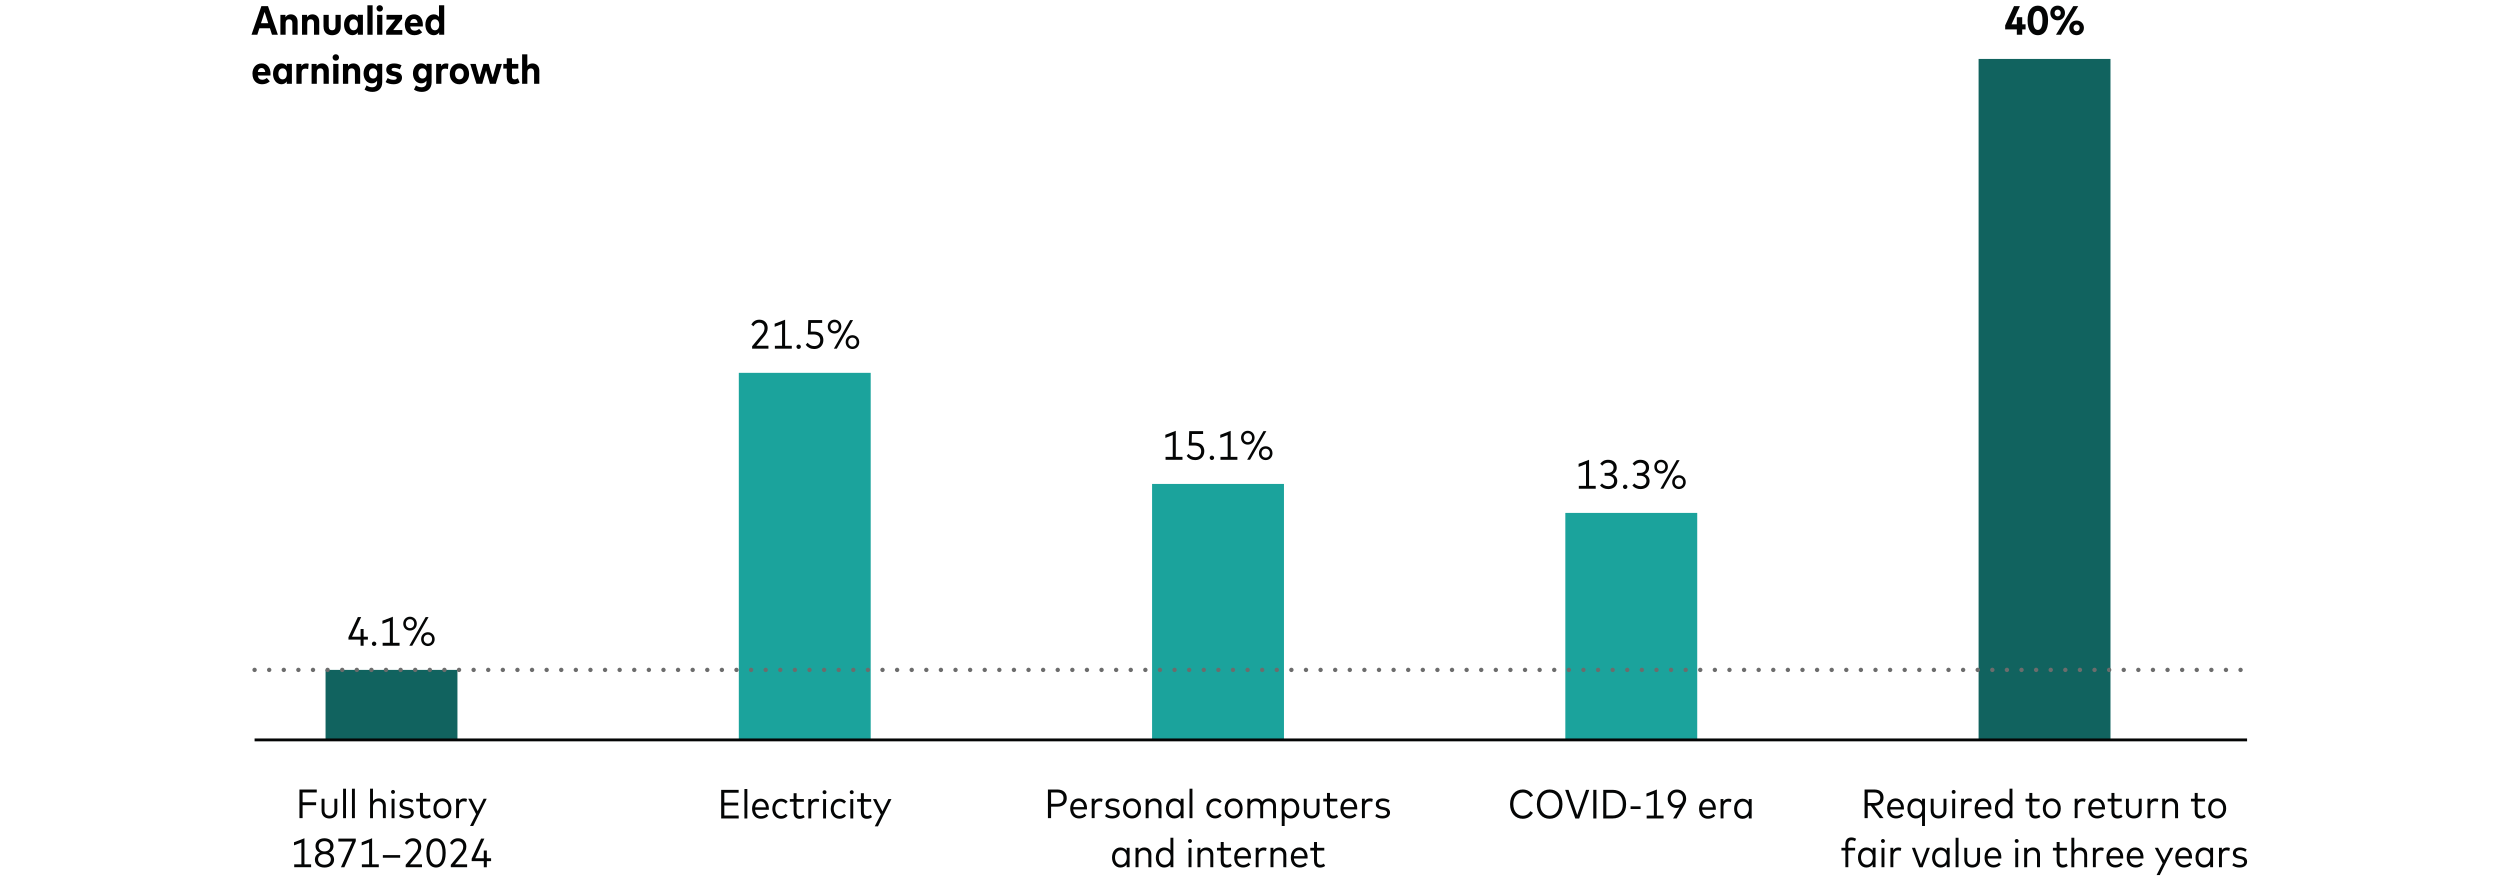 <?xml version="1.0" encoding="UTF-8"?>
<svg id="Freshness_Article_Charts" data-name="Freshness Article Charts" xmlns="http://www.w3.org/2000/svg" viewBox="0 0 856 300.21">
  <defs>
    <style>
      .cls-1 {
        stroke: #040505;
      }

      .cls-1, .cls-2 {
        fill: none;
        stroke-linejoin: round;
      }

      .cls-3 {
        fill: #11635f;
      }

      .cls-3, .cls-4, .cls-5, .cls-6 {
        stroke-width: 0px;
      }

      .cls-4 {
        fill: #000;
      }

      .cls-5 {
        fill: #040505;
      }

      .cls-2 {
        stroke: #6c6c6c;
        stroke-dasharray: 0 0 0 5;
        stroke-linecap: round;
        stroke-width: 1.5px;
      }

      .cls-6 {
        fill: #1ba39c;
      }
    </style>
  </defs>
  <g>
    <path class="cls-4" d="M89.49,2.09h2.27l3.39,9.81h-2.02l-.71-2.22h-3.61l-.71,2.22h-1.99l3.39-9.81ZM91.84,7.94l-1.24-3.84-1.23,3.84h2.47Z"/>
    <path class="cls-4" d="M96.02,5.08h1.72v.83c.41-.7,1.07-1,1.83-1,1.38,0,2.33.97,2.33,2.45v4.53h-1.79v-4c0-.84-.43-1.29-1.13-1.29s-1.18.45-1.18,1.3v3.99h-1.79v-6.82Z"/>
    <path class="cls-4" d="M103.42,5.08h1.72v.83c.41-.7,1.07-1,1.83-1,1.38,0,2.33.97,2.33,2.45v4.53h-1.79v-4c0-.84-.43-1.29-1.13-1.29s-1.18.45-1.18,1.3v3.99h-1.79v-6.82Z"/>
    <path class="cls-4" d="M110.77,9.16v-4.08h1.79v3.94c0,.95.48,1.34,1.16,1.34s1.16-.4,1.16-1.34v-3.94h1.79v4.09c0,2-1.31,2.89-2.94,2.89s-2.94-.89-2.94-2.89Z"/>
    <path class="cls-4" d="M117.8,8.48c0-2.07,1.21-3.57,2.89-3.57.85,0,1.44.4,1.83.97v-.81h1.74v6.82h-1.74v-.81c-.38.57-.97.97-1.83.97-1.68,0-2.89-1.49-2.89-3.57ZM121.09,10.37c.87,0,1.45-.71,1.45-1.88s-.58-1.88-1.45-1.88-1.46.74-1.46,1.88.57,1.88,1.46,1.88Z"/>
    <path class="cls-4" d="M125.8,1.81h1.78v10.09h-1.78V1.81Z"/>
    <path class="cls-4" d="M128.92,2.87c0-.62.48-1.1,1.1-1.1s1.1.48,1.1,1.11-.48,1.09-1.1,1.09-1.1-.48-1.1-1.1ZM129.13,5.08h1.79v6.82h-1.79v-6.82Z"/>
    <path class="cls-4" d="M132.24,10.57l3.1-3.87h-2.99v-1.62h5.33v1.37l-3.04,3.84h3.1v1.61h-5.51v-1.33Z"/>
    <path class="cls-4" d="M138.6,8.51c0-2.18,1.28-3.59,3.16-3.59s3.03,1.39,3.03,3.56c0,.2-.01.43-.03.59h-4.32c.15.99.73,1.44,1.55,1.44.55,0,1.1-.23,1.52-.62l1.04,1.16c-.7.68-1.62,1-2.67,1-1.96,0-3.26-1.37-3.26-3.54ZM143,7.85c-.13-.89-.57-1.36-1.26-1.36-.73,0-1.17.48-1.3,1.36h2.56Z"/>
    <path class="cls-4" d="M145.65,8.48c0-2.08,1.21-3.57,2.89-3.57.81,0,1.39.36,1.77.89V1.81h1.79v10.09h-1.73v-.81c-.38.57-.97.97-1.83.97-1.68,0-2.89-1.49-2.89-3.57ZM148.94,10.37c.87,0,1.45-.71,1.45-1.88s-.58-1.88-1.45-1.88-1.46.74-1.46,1.88.57,1.88,1.46,1.88Z"/>
    <path class="cls-4" d="M86.43,25.31c0-2.18,1.28-3.59,3.16-3.59s3.03,1.39,3.03,3.56c0,.2-.01.43-.03.59h-4.32c.15.99.73,1.44,1.55,1.44.55,0,1.1-.23,1.52-.62l1.04,1.16c-.7.68-1.62,1-2.67,1-1.96,0-3.26-1.37-3.26-3.54ZM90.83,24.65c-.13-.89-.57-1.36-1.26-1.36-.73,0-1.17.48-1.3,1.36h2.56Z"/>
    <path class="cls-4" d="M93.48,25.28c0-2.07,1.21-3.57,2.89-3.57.85,0,1.44.4,1.83.97v-.81h1.74v6.82h-1.74v-.81c-.38.57-.97.97-1.83.97-1.68,0-2.89-1.49-2.89-3.57ZM96.77,27.17c.87,0,1.45-.71,1.45-1.88s-.58-1.88-1.45-1.88-1.46.74-1.46,1.88.57,1.88,1.46,1.88Z"/>
    <path class="cls-4" d="M101.48,21.88h1.72v.8c.36-.66.95-.96,1.72-.96.31,0,.58.05.78.13l-.2,1.83c-.27-.11-.63-.18-.97-.18-.76,0-1.25.48-1.25,1.39v3.81h-1.79v-6.82Z"/>
    <path class="cls-4" d="M106.7,21.88h1.72v.83c.41-.7,1.07-1,1.83-1,1.38,0,2.33.97,2.33,2.45v4.53h-1.79v-4c0-.84-.43-1.29-1.13-1.29s-1.18.45-1.18,1.3v3.99h-1.79v-6.82Z"/>
    <path class="cls-4" d="M113.88,19.67c0-.62.48-1.1,1.1-1.1s1.1.48,1.1,1.11-.48,1.09-1.1,1.09-1.1-.48-1.1-1.1ZM114.1,21.88h1.79v6.82h-1.79v-6.82Z"/>
    <path class="cls-4" d="M117.44,21.88h1.72v.83c.41-.7,1.07-1,1.83-1,1.38,0,2.33.97,2.33,2.45v4.53h-1.79v-4c0-.84-.43-1.29-1.13-1.29s-1.18.45-1.18,1.3v3.99h-1.79v-6.82Z"/>
    <path class="cls-4" d="M124.83,30.67l.69-1.43c.55.41,1.18.64,1.92.64.94,0,1.67-.53,1.67-1.62v-.64c-.4.56-.99.92-1.83.92-1.58,0-2.8-1.37-2.8-3.42s1.23-3.42,2.8-3.42c.85,0,1.46.39,1.86.97v-.81h1.73v6.3c0,2.11-1.32,3.31-3.32,3.31-1.04,0-2.04-.28-2.72-.81ZM127.75,26.89c.85,0,1.42-.68,1.42-1.75s-.57-1.74-1.42-1.74-1.42.69-1.42,1.74.56,1.75,1.42,1.75Z"/>
    <path class="cls-4" d="M132.03,28.1l.71-1.38c.53.36,1.18.61,2.02.61.71,0,1.09-.22,1.09-.62,0-.32-.29-.53-1.06-.67l-.47-.08c-1.44-.27-2.07-1-2.07-2.07,0-1.35,1.03-2.16,2.67-2.16.99,0,1.72.2,2.56.62l-.6,1.39c-.51-.27-1.25-.5-1.88-.5s-.92.24-.92.59c0,.39.39.54,1.07.66l.5.09c1.32.25,2,.93,2,2.01,0,1.39-1.09,2.26-2.86,2.26-1.02,0-2.04-.22-2.75-.75Z"/>
    <path class="cls-4" d="M141.74,30.67l.69-1.43c.55.41,1.18.64,1.92.64.94,0,1.67-.53,1.67-1.62v-.64c-.4.56-.99.92-1.83.92-1.58,0-2.8-1.37-2.8-3.42s1.23-3.42,2.8-3.42c.85,0,1.46.39,1.86.97v-.81h1.73v6.3c0,2.11-1.32,3.31-3.32,3.31-1.04,0-2.04-.28-2.72-.81ZM144.66,26.89c.85,0,1.42-.68,1.42-1.75s-.57-1.74-1.42-1.74-1.42.69-1.42,1.74.56,1.75,1.42,1.75Z"/>
    <path class="cls-4" d="M149.33,21.88h1.72v.8c.36-.66.95-.96,1.72-.96.31,0,.58.05.78.13l-.2,1.83c-.27-.11-.63-.18-.97-.18-.76,0-1.25.48-1.25,1.39v3.81h-1.79v-6.82Z"/>
    <path class="cls-4" d="M154,25.29c0-2.12,1.37-3.56,3.31-3.56s3.31,1.44,3.31,3.56-1.37,3.57-3.31,3.57-3.31-1.44-3.31-3.57ZM157.3,27.17c.87,0,1.49-.7,1.49-1.88s-.62-1.88-1.49-1.88-1.49.71-1.49,1.88.62,1.88,1.49,1.88Z"/>
    <path class="cls-4" d="M161,21.88h1.88l1.3,4.69,1.37-4.69h1.76l1.39,4.69,1.3-4.69h1.86l-2.12,6.82h-1.98l-1.33-4.5-1.32,4.5h-1.97l-2.13-6.82Z"/>
    <path class="cls-4" d="M173.51,26.33v-2.83h-1.18v-1.62h1.18v-1.93h1.79v1.93h2.16v1.62h-2.16v2.65c0,.75.39,1.02.92,1.02.38,0,.78-.17,1.09-.37l.6,1.44c-.53.36-1.15.62-2.04.62-1.53,0-2.35-.88-2.35-2.53Z"/>
    <path class="cls-4" d="M178.77,18.61h1.79v3.99c.41-.62,1.04-.88,1.76-.88,1.38,0,2.34.97,2.34,2.45v4.53h-1.79v-4c0-.84-.43-1.29-1.13-1.29-.66,0-1.18.45-1.18,1.3v3.99h-1.79v-10.09Z"/>
  </g>
  <rect class="cls-3" x="111.47" y="229.37" width="45.16" height="23.98"/>
  <rect class="cls-6" x="252.97" y="127.66" width="45.16" height="125.68"/>
  <rect class="cls-6" x="394.47" y="165.7" width="45.16" height="87.64"/>
  <rect class="cls-6" x="535.97" y="175.62" width="45.16" height="77.72"/>
  <rect class="cls-3" x="677.47" y="20.18" width="45.16" height="233.17"/>
  <g>
    <path class="cls-5" d="M123.46,219h-4.15v-.82l3.22-6.9h1.14l-3.14,6.74h2.93v-2.64h1.04v2.64h1.46v.98h-1.46v2.09h-1.04v-2.09Z"/>
    <path class="cls-5" d="M127.33,220.43c0-.41.35-.76.76-.76s.76.35.76.76-.35.76-.76.76-.76-.35-.76-.77Z"/>
    <path class="cls-5" d="M131.02,220.1h2.46v-7.46l-2.53.97v-1.07l3.57-1.37v8.93h2.29v.99h-5.79v-.99Z"/>
    <path class="cls-5" d="M138.07,213.53c0-1.37,1-2.37,2.3-2.37s2.34.99,2.34,2.37-1,2.37-2.34,2.37-2.3-.99-2.3-2.37ZM140.37,215.07c.83,0,1.45-.63,1.45-1.53s-.62-1.53-1.45-1.53-1.42.63-1.42,1.53.61,1.53,1.42,1.53ZM145.74,211.29h1l-5.58,9.8h-1l5.58-9.8ZM146.5,216.47c1.33,0,2.33.99,2.33,2.37s-1,2.37-2.33,2.37-2.31-.99-2.31-2.37,1-2.37,2.31-2.37ZM146.5,220.37c.83,0,1.44-.63,1.44-1.54s-.61-1.53-1.44-1.53-1.42.63-1.42,1.53.61,1.54,1.42,1.54Z"/>
  </g>
  <g>
    <path class="cls-5" d="M257.53,118.55l3.34-4.01c.53-.63.9-1.32.9-2.16,0-1.07-.64-1.9-1.82-1.9-1,0-1.56.57-1.98,1.25l-.71-.62c.46-.81,1.27-1.65,2.75-1.65,1.81,0,2.84,1.23,2.84,2.88,0,1.16-.55,2.04-1.18,2.8l-2.7,3.25h4.14v.99h-5.58v-.83Z"/>
    <path class="cls-5" d="M265.32,118.4h2.46v-7.46l-2.53.97v-1.07l3.57-1.37v8.93h2.29v.99h-5.79v-.99Z"/>
    <path class="cls-5" d="M272.7,118.73c0-.41.35-.76.76-.76s.76.35.76.76-.35.76-.76.76-.76-.35-.76-.77Z"/>
    <path class="cls-5" d="M275.89,118.06l.63-.71c.53.71,1.36,1.15,2.28,1.15,1.29,0,2.04-.84,2.04-2.02s-.7-1.97-2.38-1.97h-1.84l.13-4.92h4.76v.98h-3.82l-.1,2.96h1.15c2.07,0,3.18,1.24,3.18,2.89,0,1.93-1.32,3.09-3.1,3.09-1.25,0-2.24-.5-2.93-1.44Z"/>
    <path class="cls-5" d="M283.43,111.83c0-1.37,1-2.37,2.3-2.37s2.34,1,2.34,2.37-1,2.37-2.34,2.37-2.3-.99-2.3-2.37ZM285.74,113.37c.83,0,1.45-.63,1.45-1.53s-.62-1.53-1.45-1.53-1.42.63-1.42,1.53.61,1.53,1.42,1.53ZM291.1,109.58h1l-5.58,9.81h-1l5.58-9.81ZM291.87,114.77c1.33,0,2.33.99,2.33,2.37s-1,2.37-2.33,2.37-2.31-.99-2.31-2.37,1-2.37,2.31-2.37ZM291.87,118.67c.83,0,1.44-.63,1.44-1.53s-.61-1.53-1.44-1.53-1.42.63-1.42,1.53.61,1.53,1.42,1.53Z"/>
  </g>
  <g>
    <path class="cls-5" d="M399.09,156.44h2.46v-7.46l-2.53.97v-1.07l3.57-1.37v8.93h2.29v.99h-5.79v-.99Z"/>
    <path class="cls-5" d="M406.32,156.1l.63-.71c.53.71,1.36,1.15,2.28,1.15,1.29,0,2.04-.84,2.04-2.02s-.7-1.98-2.38-1.98h-1.84l.13-4.92h4.76v.98h-3.82l-.1,2.96h1.15c2.07,0,3.18,1.24,3.18,2.89,0,1.93-1.32,3.09-3.1,3.09-1.25,0-2.24-.5-2.93-1.44Z"/>
    <path class="cls-5" d="M414.2,156.76c0-.41.35-.76.76-.76s.76.35.76.76-.35.76-.76.76-.76-.35-.76-.77Z"/>
    <path class="cls-5" d="M417.89,156.44h2.46v-7.46l-2.53.97v-1.07l3.57-1.37v8.93h2.29v.99h-5.79v-.99Z"/>
    <path class="cls-5" d="M424.93,149.87c0-1.37,1-2.37,2.3-2.37s2.34.99,2.34,2.37-1,2.37-2.34,2.37-2.3-.99-2.3-2.37ZM427.24,151.4c.83,0,1.45-.63,1.45-1.53s-.62-1.53-1.45-1.53-1.42.63-1.42,1.53.61,1.53,1.42,1.53ZM432.6,147.62h1l-5.58,9.8h-1l5.58-9.8ZM433.37,152.8c1.33,0,2.33.99,2.33,2.37s-1,2.37-2.33,2.37-2.31-.99-2.31-2.37,1-2.37,2.31-2.37ZM433.37,156.7c.83,0,1.44-.63,1.44-1.53s-.61-1.53-1.44-1.53-1.42.63-1.42,1.53.61,1.53,1.42,1.53Z"/>
  </g>
  <g>
    <path class="cls-5" d="M540.59,166.36h2.46v-7.46l-2.53.97v-1.07l3.57-1.37v8.93h2.29v.99h-5.79v-.99Z"/>
    <path class="cls-5" d="M547.86,166.23l.66-.7c.53.59,1.27.94,2.13.94,1.11,0,2.02-.61,2.02-1.82,0-1.11-.94-1.76-2.09-1.76h-1.15v-.98h1.15c1.08,0,1.91-.62,1.91-1.75,0-1.05-.8-1.73-1.93-1.73-.88,0-1.53.46-1.94,1.03l-.69-.67c.55-.79,1.42-1.36,2.7-1.36,1.76,0,2.94,1.08,2.94,2.65,0,1.16-.61,1.95-1.49,2.31.97.35,1.67,1.18,1.67,2.33,0,1.82-1.44,2.74-3.07,2.74-1.23,0-2.18-.46-2.82-1.23Z"/>
    <path class="cls-5" d="M555.7,166.69c0-.41.35-.76.76-.76s.76.35.76.76-.35.76-.76.76-.76-.35-.76-.77Z"/>
    <path class="cls-5" d="M558.93,166.23l.66-.7c.53.59,1.27.94,2.13.94,1.11,0,2.02-.61,2.02-1.82,0-1.11-.94-1.76-2.09-1.76h-1.15v-.98h1.15c1.08,0,1.91-.62,1.91-1.75,0-1.05-.8-1.73-1.93-1.73-.88,0-1.53.46-1.94,1.03l-.69-.67c.55-.79,1.42-1.36,2.7-1.36,1.76,0,2.94,1.08,2.94,2.65,0,1.16-.61,1.95-1.49,2.31.97.35,1.67,1.18,1.67,2.33,0,1.82-1.44,2.74-3.07,2.74-1.23,0-2.18-.46-2.82-1.23Z"/>
    <path class="cls-5" d="M566.44,159.79c0-1.37,1-2.37,2.3-2.37s2.34.99,2.34,2.37-1,2.37-2.34,2.37-2.3-.99-2.3-2.37ZM568.74,161.32c.83,0,1.45-.63,1.45-1.53s-.62-1.53-1.45-1.53-1.42.63-1.42,1.53.61,1.53,1.42,1.53ZM574.1,157.54h1l-5.58,9.8h-1l5.58-9.8ZM574.87,162.72c1.33,0,2.33.99,2.33,2.37s-1,2.37-2.33,2.37-2.31-.99-2.31-2.37,1-2.37,2.31-2.37ZM574.87,166.62c.83,0,1.44-.63,1.44-1.53s-.61-1.53-1.44-1.53-1.42.63-1.42,1.53.61,1.53,1.42,1.53Z"/>
  </g>
  <g>
    <path class="cls-5" d="M690.56,10.07h-3.99v-1.38l3.04-6.6h2.01l-2.88,6.25h1.82v-2.44h1.84v2.44h1.16v1.73h-1.16v1.83h-1.84v-1.83Z"/>
    <path class="cls-5" d="M694.24,7c0-3.52,1.5-5.06,3.53-5.06s3.49,1.6,3.49,5.06-1.48,5.06-3.49,5.06-3.53-1.54-3.53-5.06ZM697.77,10.25c.88,0,1.58-.87,1.58-3.26s-.69-3.26-1.58-3.26-1.62.87-1.62,3.26.71,3.26,1.62,3.26Z"/>
    <path class="cls-5" d="M702.03,4.44c0-1.47,1.07-2.51,2.51-2.51s2.51,1.04,2.51,2.51-1.08,2.52-2.51,2.52-2.51-1.04-2.51-2.52ZM704.54,5.6c.61,0,1.06-.47,1.06-1.16s-.45-1.15-1.06-1.15-1.05.47-1.05,1.15.45,1.16,1.05,1.16ZM709.87,2.09h1.72l-5.92,9.81h-1.71l5.92-9.81ZM711.02,7.03c1.44,0,2.51,1.04,2.51,2.51s-1.07,2.51-2.51,2.51-2.5-1.04-2.5-2.51,1.07-2.51,2.5-2.51ZM711.02,10.69c.62,0,1.06-.47,1.06-1.15s-.44-1.16-1.06-1.16-1.05.48-1.05,1.16.45,1.15,1.05,1.15Z"/>
  </g>
  <g>
    <path class="cls-5" d="M102.53,270.33h5.93v1.01h-4.85v3.36h4.62v1.01h-4.62v4.43h-1.08v-9.81Z"/>
    <path class="cls-5" d="M110.11,277.58v-4.1h1v4.02c0,1.2.69,1.79,1.69,1.79s1.69-.59,1.69-1.79v-4.02h1v4.1c0,1.79-1.19,2.67-2.69,2.67s-2.69-.88-2.69-2.67Z"/>
    <path class="cls-5" d="M117.47,270.05h1v10.09h-1v-10.09Z"/>
    <path class="cls-5" d="M120.51,270.05h1v10.09h-1v-10.09Z"/>
    <path class="cls-5" d="M126.71,270.05h1v4.26c.48-.65,1.23-.94,2-.94,1.42,0,2.39.93,2.39,2.42v4.35h-1v-4.06c0-1.1-.62-1.74-1.66-1.74-.97,0-1.73.7-1.73,1.79v4.02h-1v-10.09Z"/>
    <path class="cls-5" d="M133.9,271.15c0-.38.29-.68.67-.68s.67.3.67.68-.29.67-.67.67-.67-.29-.67-.67ZM134.08,273.49h1v6.65h-1v-6.65Z"/>
    <path class="cls-5" d="M136.62,279.45l.48-.75c.45.38,1.06.67,1.97.67.96,0,1.6-.37,1.6-1.06,0-.52-.39-.85-1.27-1.02l-.69-.12c-1.32-.23-1.89-.91-1.89-1.85,0-1.21.97-1.94,2.39-1.94.92,0,1.74.27,2.31.7l-.44.76c-.41-.29-1.11-.57-1.84-.57-.83,0-1.39.4-1.39,1.03,0,.55.41.85,1.25,1l.67.12c1.24.22,1.91.83,1.91,1.83,0,1.23-1.04,2-2.61,2-.89,0-1.79-.25-2.46-.81Z"/>
    <path class="cls-5" d="M143.79,278.03v-3.61h-1.29v-.93h1.29v-1.99h1.02v1.99h2.49v.93h-2.49v3.56c0,.9.48,1.32,1.17,1.32.44,0,.85-.16,1.18-.4l.43.79c-.43.34-1.02.57-1.74.57-1.28,0-2.05-.72-2.05-2.22Z"/>
    <path class="cls-5" d="M148.41,276.81c0-2.04,1.27-3.44,3.07-3.44s3.08,1.39,3.08,3.44-1.28,3.44-3.08,3.44-3.07-1.39-3.07-3.44ZM151.47,279.3c1.2,0,2.06-.97,2.06-2.49s-.86-2.48-2.06-2.48-2.04.97-2.04,2.48.85,2.49,2.04,2.49Z"/>
    <path class="cls-5" d="M156.17,273.49h.97v.83c.39-.62,1-.95,1.77-.95.39,0,.71.06.99.2l-.22,1c-.26-.13-.62-.2-.95-.2-.94,0-1.56.75-1.56,1.87v3.89h-1v-6.65Z"/>
    <path class="cls-5" d="M163.01,278.75l-2.68-5.27h1.11l2.11,4.23,2.03-4.23h1.08l-4.63,9.34h-1.09l2.07-4.07Z"/>
    <path class="cls-5" d="M100.74,295.95h2.46v-7.46l-2.53.97v-1.07l3.57-1.37v8.93h2.29v.99h-5.79v-.99Z"/>
    <path class="cls-5" d="M107.82,294.33c0-1.25.76-1.99,1.73-2.35-.86-.37-1.52-1.11-1.52-2.3,0-1.69,1.37-2.66,3.07-2.66s3.08.97,3.08,2.66c0,1.19-.66,1.93-1.52,2.3.97.36,1.73,1.11,1.73,2.35,0,1.74-1.48,2.72-3.29,2.72s-3.28-.98-3.28-2.72ZM111.09,296.08c1.21,0,2.19-.62,2.19-1.82s-.98-1.81-2.19-1.81-2.18.63-2.18,1.81.98,1.82,2.18,1.82ZM111.09,291.53c1.1,0,1.99-.61,1.99-1.78s-.89-1.74-1.99-1.74-1.98.59-1.98,1.74.88,1.78,1.98,1.78Z"/>
    <path class="cls-5" d="M120.61,288.14h-4.76v-1h5.97v.85l-3.9,8.95h-1.18l3.88-8.8Z"/>
    <path class="cls-5" d="M123.92,295.95h2.46v-7.46l-2.53.97v-1.07l3.56-1.37v8.93h2.29v.99h-5.79v-.99Z"/>
    <path class="cls-5" d="M131.09,292.79h5.92v.9h-5.92v-.9Z"/>
    <path class="cls-5" d="M138.9,296.11l3.34-4.01c.53-.63.9-1.32.9-2.16,0-1.07-.64-1.9-1.82-1.9-1,0-1.56.57-1.97,1.25l-.71-.62c.46-.81,1.28-1.65,2.75-1.65,1.81,0,2.84,1.23,2.84,2.88,0,1.16-.55,2.04-1.18,2.8l-2.7,3.25h4.14v.99h-5.58v-.83Z"/>
    <path class="cls-5" d="M145.99,292.04c0-3.47,1.41-5.01,3.32-5.01s3.29,1.62,3.29,5.01-1.4,5.01-3.29,5.01-3.32-1.54-3.32-5.01ZM149.31,296.04c1.27,0,2.21-1.16,2.21-4s-.95-4-2.21-4-2.23,1.16-2.23,4,.96,4,2.23,4Z"/>
    <path class="cls-5" d="M154.36,296.11l3.34-4.01c.53-.63.9-1.32.9-2.16,0-1.07-.64-1.9-1.82-1.9-1,0-1.56.57-1.98,1.25l-.71-.62c.46-.81,1.27-1.65,2.75-1.65,1.81,0,2.84,1.23,2.84,2.88,0,1.16-.55,2.04-1.18,2.8l-2.7,3.25h4.14v.99h-5.58v-.83Z"/>
    <path class="cls-5" d="M165.65,294.85h-4.15v-.82l3.22-6.9h1.14l-3.14,6.74h2.93v-2.64h1.04v2.64h1.46v.98h-1.46v2.09h-1.04v-2.09Z"/>
  </g>
  <g>
    <path class="cls-5" d="M246.94,270.44h5.97v1h-4.9v3.36h4.73v1h-4.73v3.44h4.92v1h-6v-9.81Z"/>
    <path class="cls-5" d="M254.89,270.16h1v10.09h-1v-10.09Z"/>
    <path class="cls-5" d="M257.51,276.92c0-2.09,1.21-3.45,2.95-3.45,1.64,0,2.8,1.34,2.8,3.43,0,.13,0,.26-.02.37h-4.69c.12,1.44.95,2.17,2.06,2.17.76,0,1.37-.31,1.85-.79l.54.69c-.73.74-1.57,1-2.46,1-1.81,0-3.03-1.32-3.03-3.43ZM262.24,276.44c-.1-1.25-.79-2.05-1.79-2.05-1.06,0-1.75.79-1.88,2.05h3.68Z"/>
    <path class="cls-5" d="M264.45,276.92c0-2.04,1.22-3.44,3.03-3.44.9,0,1.69.37,2.21,1.04l-.67.64c-.41-.46-.92-.73-1.55-.73-1.15,0-2,.95-2,2.48s.85,2.49,2,2.49c.62,0,1.16-.29,1.56-.74l.65.64c-.53.67-1.3,1.04-2.21,1.04-1.81,0-3.03-1.39-3.03-3.44Z"/>
    <path class="cls-5" d="M271.73,278.13v-3.61h-1.29v-.93h1.29v-1.99h1.02v1.99h2.49v.93h-2.49v3.56c0,.9.48,1.32,1.17,1.32.44,0,.85-.16,1.18-.4l.43.79c-.43.34-1.02.57-1.74.57-1.28,0-2.05-.72-2.05-2.22Z"/>
    <path class="cls-5" d="M276.77,273.59h.97v.83c.39-.62,1-.95,1.77-.95.39,0,.71.06.99.2l-.22,1c-.26-.13-.62-.2-.95-.2-.94,0-1.56.75-1.56,1.87v3.89h-1v-6.65Z"/>
    <path class="cls-5" d="M281.65,271.25c0-.38.29-.68.67-.68s.67.3.67.68-.29.67-.67.67-.67-.29-.67-.67ZM281.83,273.59h1v6.65h-1v-6.65Z"/>
    <path class="cls-5" d="M284.45,276.92c0-2.04,1.22-3.44,3.03-3.44.9,0,1.69.37,2.21,1.04l-.67.64c-.41-.46-.92-.73-1.55-.73-1.15,0-2,.95-2,2.48s.85,2.49,2,2.49c.62,0,1.16-.29,1.56-.74l.65.64c-.53.67-1.3,1.04-2.21,1.04-1.81,0-3.03-1.39-3.03-3.44Z"/>
    <path class="cls-5" d="M290.96,271.25c0-.38.29-.68.67-.68s.67.3.67.68-.29.67-.67.67-.67-.29-.67-.67ZM291.15,273.59h1v6.65h-1v-6.65Z"/>
    <path class="cls-5" d="M294.77,278.13v-3.61h-1.29v-.93h1.29v-1.99h1.02v1.99h2.49v.93h-2.49v3.56c0,.9.48,1.32,1.17,1.32.44,0,.85-.16,1.18-.4l.43.79c-.43.34-1.02.57-1.74.57-1.28,0-2.05-.72-2.05-2.22Z"/>
    <path class="cls-5" d="M301.59,278.86l-2.68-5.27h1.11l2.11,4.23,2.03-4.23h1.08l-4.63,9.34h-1.09l2.07-4.07Z"/>
  </g>
  <g>
    <path class="cls-5" d="M358.81,270.33h3.21c2.02,0,3.24,1.09,3.24,2.94s-1.22,2.93-3.24,2.93h-2.13v3.93h-1.08v-9.81ZM362,275.21c1.34,0,2.15-.64,2.15-1.93s-.81-1.93-2.15-1.93h-2.11v3.87h2.11Z"/>
    <path class="cls-5" d="M366.44,276.82c0-2.09,1.21-3.45,2.95-3.45,1.64,0,2.8,1.34,2.8,3.43,0,.13,0,.26-.02.37h-4.69c.12,1.44.95,2.17,2.06,2.17.76,0,1.37-.31,1.85-.79l.54.69c-.73.74-1.57,1-2.46,1-1.81,0-3.03-1.32-3.03-3.43ZM371.17,276.34c-.1-1.25-.79-2.05-1.79-2.05-1.06,0-1.75.79-1.88,2.05h3.68Z"/>
    <path class="cls-5" d="M373.8,273.49h.97v.83c.39-.62,1-.95,1.77-.95.39,0,.71.06.99.2l-.22,1c-.26-.13-.62-.2-.95-.2-.94,0-1.56.75-1.56,1.87v3.89h-1v-6.65Z"/>
    <path class="cls-5" d="M378.35,279.45l.48-.75c.45.38,1.06.67,1.97.67.96,0,1.6-.37,1.6-1.06,0-.52-.39-.85-1.27-1.02l-.69-.12c-1.32-.23-1.89-.91-1.89-1.85,0-1.21.97-1.94,2.4-1.94.92,0,1.74.27,2.31.7l-.44.76c-.41-.29-1.11-.57-1.84-.57-.83,0-1.39.4-1.39,1.03,0,.55.41.85,1.25,1l.67.12c1.24.22,1.91.83,1.91,1.83,0,1.23-1.04,2-2.61,2-.89,0-1.79-.25-2.46-.81Z"/>
    <path class="cls-5" d="M384.52,276.81c0-2.04,1.27-3.44,3.07-3.44s3.08,1.39,3.08,3.44-1.28,3.44-3.08,3.44-3.07-1.39-3.07-3.44ZM387.58,279.3c1.2,0,2.06-.97,2.06-2.49s-.86-2.48-2.06-2.48-2.04.97-2.04,2.48.85,2.49,2.04,2.49Z"/>
    <path class="cls-5" d="M392.28,273.49h.99v.9c.47-.71,1.24-1.02,2.03-1.02,1.42,0,2.39.93,2.39,2.41v4.36h-1.02v-4.06c0-1.11-.61-1.75-1.65-1.75-.97,0-1.72.7-1.72,1.79v4.02h-1.02v-6.65Z"/>
    <path class="cls-5" d="M399.24,276.81c0-2.04,1.22-3.44,2.87-3.44.97,0,1.68.43,2.15,1.09v-.97h.99v6.65h-.99v-.99c-.47.67-1.18,1.1-2.16,1.1-1.65,0-2.86-1.39-2.86-3.44ZM402.28,279.29c1.19,0,2.01-.98,2.01-2.48s-.82-2.48-2.01-2.48-2.02,1-2.02,2.48.81,2.48,2.02,2.48Z"/>
    <path class="cls-5" d="M407.29,270.05h1v10.09h-1v-10.09Z"/>
    <path class="cls-5" d="M413.06,276.81c0-2.04,1.22-3.44,3.03-3.44.9,0,1.69.37,2.21,1.04l-.67.64c-.41-.46-.92-.73-1.55-.73-1.15,0-2,.95-2,2.48s.85,2.49,2,2.49c.62,0,1.16-.29,1.56-.74l.65.64c-.53.67-1.3,1.04-2.21,1.04-1.81,0-3.03-1.39-3.03-3.44Z"/>
    <path class="cls-5" d="M419.33,276.81c0-2.04,1.27-3.44,3.07-3.44s3.08,1.39,3.08,3.44-1.28,3.44-3.08,3.44-3.07-1.39-3.07-3.44ZM422.4,279.3c1.2,0,2.06-.97,2.06-2.49s-.86-2.48-2.06-2.48-2.04.97-2.04,2.48.85,2.49,2.04,2.49Z"/>
    <path class="cls-5" d="M427.1,273.49h.98v.82c.49-.65,1.25-.93,2.03-.93.95,0,1.7.42,2.09,1.14.5-.8,1.38-1.14,2.29-1.14,1.44,0,2.4.93,2.4,2.42v4.35h-1v-4.06c0-1.1-.62-1.74-1.66-1.74-.97,0-1.73.69-1.73,1.78v4.03h-1v-4.06c0-1.1-.62-1.74-1.66-1.74-.97,0-1.73.7-1.73,1.79v4.02h-1v-6.65Z"/>
    <path class="cls-5" d="M438.86,273.49h.99v.93c.48-.64,1.2-1.04,2.16-1.04,1.65,0,2.87,1.39,2.87,3.44s-1.22,3.44-2.87,3.44c-.95,0-1.67-.4-2.14-1.02v3.59h-1v-9.34ZM441.82,279.3c1.21,0,2.02-1,2.02-2.49s-.8-2.49-2.02-2.49-2.02.99-2.02,2.49.82,2.49,2.02,2.49Z"/>
    <path class="cls-5" d="M446.42,277.58v-4.1h1v4.02c0,1.2.69,1.79,1.69,1.79s1.69-.59,1.69-1.79v-4.02h1v4.1c0,1.79-1.19,2.67-2.69,2.67s-2.69-.88-2.69-2.67Z"/>
    <path class="cls-5" d="M454.36,278.03v-3.61h-1.29v-.93h1.29v-1.99h1.02v1.99h2.49v.93h-2.49v3.56c0,.9.48,1.32,1.17,1.32.44,0,.85-.16,1.18-.4l.43.79c-.43.34-1.02.57-1.74.57-1.28,0-2.05-.72-2.05-2.22Z"/>
    <path class="cls-5" d="M458.97,276.82c0-2.09,1.21-3.45,2.95-3.45,1.64,0,2.8,1.34,2.8,3.43,0,.13,0,.26-.02.37h-4.69c.12,1.44.95,2.17,2.06,2.17.76,0,1.37-.31,1.85-.79l.54.69c-.73.74-1.57,1-2.46,1-1.81,0-3.03-1.32-3.03-3.43ZM463.7,276.34c-.1-1.25-.79-2.05-1.79-2.05-1.06,0-1.75.79-1.88,2.05h3.68Z"/>
    <path class="cls-5" d="M466.33,273.49h.97v.83c.39-.62,1-.95,1.77-.95.39,0,.71.06.99.2l-.22,1c-.26-.13-.62-.2-.95-.2-.94,0-1.56.75-1.56,1.87v3.89h-1v-6.65Z"/>
    <path class="cls-5" d="M470.88,279.45l.48-.75c.45.38,1.06.67,1.97.67.96,0,1.6-.37,1.6-1.06,0-.52-.39-.85-1.27-1.02l-.69-.12c-1.32-.23-1.89-.91-1.89-1.85,0-1.21.97-1.94,2.4-1.94.92,0,1.74.27,2.31.7l-.44.76c-.41-.29-1.11-.57-1.84-.57-.83,0-1.39.4-1.39,1.03,0,.55.41.85,1.25,1l.67.12c1.24.22,1.91.83,1.91,1.83,0,1.23-1.04,2-2.61,2-.89,0-1.79-.25-2.46-.81Z"/>
    <path class="cls-5" d="M380.76,293.61c0-2.04,1.22-3.44,2.87-3.44.97,0,1.68.43,2.15,1.09v-.97h.99v6.65h-.99v-.99c-.47.67-1.18,1.1-2.16,1.1-1.65,0-2.86-1.39-2.86-3.44ZM383.8,296.09c1.19,0,2.01-.98,2.01-2.48s-.82-2.48-2.01-2.48-2.02,1-2.02,2.48.81,2.48,2.02,2.48Z"/>
    <path class="cls-5" d="M388.81,290.29h.99v.9c.47-.71,1.24-1.02,2.03-1.02,1.42,0,2.39.93,2.39,2.41v4.36h-1.02v-4.06c0-1.11-.61-1.75-1.65-1.75-.97,0-1.72.7-1.72,1.79v4.02h-1.02v-6.65Z"/>
    <path class="cls-5" d="M395.76,293.61c0-2.04,1.21-3.44,2.86-3.44.95,0,1.66.38,2.14.97v-4.29h1v10.09h-.99v-.88c-.48.6-1.2.99-2.16.99-1.65,0-2.86-1.39-2.86-3.44ZM398.81,296.1c1.19,0,2.02-.98,2.02-2.49s-.83-2.49-2.02-2.49-2.02,1-2.02,2.49.8,2.49,2.02,2.49Z"/>
    <path class="cls-5" d="M406.79,287.95c0-.38.29-.68.67-.68s.67.3.67.68-.29.67-.67.67-.67-.29-.67-.67ZM406.97,290.29h1v6.65h-1v-6.65Z"/>
    <path class="cls-5" d="M410.02,290.29h.99v.9c.47-.71,1.24-1.02,2.03-1.02,1.42,0,2.39.93,2.39,2.41v4.36h-1.02v-4.06c0-1.11-.61-1.75-1.65-1.75-.97,0-1.72.7-1.72,1.79v4.02h-1.02v-6.65Z"/>
    <path class="cls-5" d="M417.98,294.83v-3.61h-1.29v-.93h1.29v-1.99h1.02v1.99h2.49v.93h-2.49v3.56c0,.9.48,1.32,1.17,1.32.44,0,.85-.16,1.18-.4l.43.79c-.43.34-1.02.57-1.74.57-1.28,0-2.05-.72-2.05-2.22Z"/>
    <path class="cls-5" d="M422.59,293.62c0-2.09,1.21-3.45,2.95-3.45,1.64,0,2.8,1.34,2.8,3.43,0,.13,0,.26-.02.37h-4.69c.12,1.44.95,2.17,2.06,2.17.76,0,1.37-.31,1.85-.79l.54.69c-.73.74-1.57,1-2.46,1-1.81,0-3.03-1.32-3.03-3.43ZM427.32,293.14c-.1-1.25-.79-2.05-1.79-2.05-1.06,0-1.75.79-1.88,2.05h3.68Z"/>
    <path class="cls-5" d="M429.96,290.29h.97v.83c.39-.62,1-.95,1.77-.95.39,0,.71.06.99.2l-.22,1c-.26-.13-.62-.2-.95-.2-.94,0-1.56.75-1.56,1.87v3.89h-1v-6.65Z"/>
    <path class="cls-5" d="M435.02,290.29h.99v.9c.47-.71,1.24-1.02,2.03-1.02,1.42,0,2.39.93,2.39,2.41v4.36h-1.02v-4.06c0-1.11-.61-1.75-1.65-1.75-.97,0-1.72.7-1.72,1.79v4.02h-1.02v-6.65Z"/>
    <path class="cls-5" d="M441.98,293.62c0-2.09,1.21-3.45,2.95-3.45,1.64,0,2.8,1.34,2.8,3.43,0,.13,0,.26-.02.37h-4.69c.12,1.44.95,2.17,2.06,2.17.76,0,1.37-.31,1.85-.79l.54.69c-.73.74-1.57,1-2.46,1-1.81,0-3.03-1.32-3.03-3.43ZM446.7,293.14c-.1-1.25-.79-2.05-1.79-2.05-1.06,0-1.75.79-1.88,2.05h3.68Z"/>
    <path class="cls-5" d="M449.92,294.83v-3.61h-1.29v-.93h1.29v-1.99h1.02v1.99h2.49v.93h-2.49v3.56c0,.9.48,1.32,1.17,1.32.44,0,.85-.16,1.18-.4l.43.79c-.43.34-1.02.57-1.74.57-1.28,0-2.05-.72-2.05-2.22Z"/>
  </g>
  <g>
    <path class="cls-5" d="M517.04,275.34c0-3.06,1.81-5.02,4.36-5.02,1.53,0,2.85.78,3.5,2.09l-.92.53c-.53-1-1.47-1.57-2.58-1.57-1.86,0-3.24,1.49-3.24,3.97s1.39,3.97,3.24,3.97c1.11,0,2.04-.57,2.58-1.56l.9.55c-.68,1.29-1.95,2.05-3.48,2.05-2.56,0-4.36-1.95-4.36-5.01Z"/>
    <path class="cls-5" d="M526.23,275.34c0-3.05,1.81-5.02,4.38-5.02s4.38,1.97,4.38,5.02-1.81,5.01-4.38,5.01-4.38-1.96-4.38-5.01ZM530.61,279.31c1.88,0,3.26-1.5,3.26-3.97s-1.38-3.97-3.26-3.97-3.26,1.5-3.26,3.97,1.38,3.97,3.26,3.97Z"/>
    <path class="cls-5" d="M535.91,270.44h1.15l3,8.65,3-8.65h1.11l-3.47,9.82h-1.31l-3.48-9.82Z"/>
    <path class="cls-5" d="M545.54,270.44h1.08v9.81h-1.08v-9.81Z"/>
    <path class="cls-5" d="M548.95,270.44h3.19c2.89,0,4.64,1.86,4.64,4.9s-1.74,4.9-4.64,4.9h-3.19v-9.81ZM552.13,279.23c2.32,0,3.52-1.48,3.52-3.89s-1.2-3.89-3.52-3.89h-2.11v7.77h2.11Z"/>
    <path class="cls-5" d="M558.31,276.09h3.43v.92h-3.43v-.92Z"/>
    <path class="cls-5" d="M563.82,279.26h2.46v-7.46l-2.53.97v-1.07l3.57-1.37v8.93h2.29v.99h-5.79v-.99Z"/>
    <path class="cls-5" d="M573.99,276.64c-1.7,0-2.98-1.33-2.98-3.14s1.33-3.17,3.16-3.17,3.17,1.34,3.17,3.16c0,.76-.22,1.46-.65,2.19l-2.62,4.57h-1.21l2.25-3.83c-.3.14-.68.22-1.11.22ZM574.16,275.67c1.23,0,2.09-.9,2.09-2.18s-.87-2.18-2.09-2.18-2.09.9-2.09,2.18.86,2.18,2.09,2.18Z"/>
    <path class="cls-5" d="M581.76,276.92c0-2.09,1.21-3.45,2.95-3.45,1.64,0,2.8,1.34,2.8,3.43,0,.13,0,.26-.02.37h-4.69c.12,1.44.95,2.17,2.06,2.17.76,0,1.37-.31,1.85-.79l.54.69c-.73.74-1.57,1-2.46,1-1.81,0-3.03-1.32-3.03-3.43ZM586.49,276.44c-.1-1.25-.79-2.05-1.79-2.05-1.06,0-1.75.79-1.88,2.05h3.68Z"/>
    <path class="cls-5" d="M589.13,273.59h.97v.83c.39-.62,1-.95,1.77-.95.39,0,.71.06.99.2l-.22,1c-.26-.13-.62-.2-.95-.2-.94,0-1.56.75-1.56,1.87v3.89h-1v-6.65Z"/>
    <path class="cls-5" d="M593.76,276.92c0-2.04,1.22-3.44,2.87-3.44.97,0,1.68.43,2.15,1.09v-.97h.99v6.65h-.99v-.99c-.47.67-1.18,1.1-2.16,1.1-1.65,0-2.86-1.39-2.86-3.44ZM596.81,279.4c1.19,0,2.01-.98,2.01-2.48s-.82-2.48-2.01-2.48-2.02,1-2.02,2.48.81,2.48,2.02,2.48Z"/>
  </g>
  <g>
    <path class="cls-5" d="M638.45,270.33h3.28c2.03,0,3.19,1.02,3.19,2.79s-1.2,2.76-3.14,2.77l3.14,4.24h-1.3l-3.06-4.24h-1.05v4.24h-1.08v-9.81ZM641.73,274.94c1.33,0,2.08-.62,2.08-1.81s-.76-1.78-2.08-1.78h-2.21v3.59h2.21Z"/>
    <path class="cls-5" d="M646.16,276.82c0-2.09,1.21-3.45,2.95-3.45,1.64,0,2.8,1.34,2.8,3.43,0,.13,0,.26-.02.37h-4.69c.12,1.44.95,2.17,2.06,2.17.76,0,1.37-.31,1.85-.79l.54.69c-.73.74-1.57,1-2.46,1-1.81,0-3.03-1.32-3.03-3.43ZM650.89,276.34c-.1-1.25-.79-2.05-1.79-2.05-1.06,0-1.75.79-1.88,2.05h3.68Z"/>
    <path class="cls-5" d="M655.96,280.25c-1.65,0-2.86-1.39-2.86-3.44s1.21-3.44,2.86-3.44c.97,0,1.68.41,2.16,1.05v-.94h.99v9.34h-1v-3.6c-.48.63-1.19,1.03-2.14,1.03ZM656.14,279.3c1.19,0,2.02-.98,2.02-2.49s-.83-2.49-2.02-2.49-2.02,1-2.02,2.49.8,2.49,2.02,2.49Z"/>
    <path class="cls-5" d="M661.08,277.58v-4.1h1v4.02c0,1.2.69,1.79,1.69,1.79s1.69-.59,1.69-1.79v-4.02h1v4.1c0,1.79-1.19,2.67-2.69,2.67s-2.69-.88-2.69-2.67Z"/>
    <path class="cls-5" d="M668.26,271.15c0-.38.29-.68.67-.68s.67.3.67.68-.29.67-.67.67-.67-.29-.67-.67ZM668.44,273.49h1v6.65h-1v-6.65Z"/>
    <path class="cls-5" d="M671.49,273.49h.97v.83c.39-.62,1-.95,1.77-.95.39,0,.71.06.99.2l-.22,1c-.26-.13-.62-.2-.95-.2-.94,0-1.56.75-1.56,1.87v3.89h-1v-6.65Z"/>
    <path class="cls-5" d="M676.12,276.82c0-2.09,1.21-3.45,2.95-3.45,1.64,0,2.8,1.34,2.8,3.43,0,.13,0,.26-.02.37h-4.69c.12,1.44.95,2.17,2.06,2.17.76,0,1.37-.31,1.85-.79l.54.69c-.73.74-1.57,1-2.46,1-1.81,0-3.03-1.32-3.03-3.43ZM680.85,276.34c-.1-1.25-.79-2.05-1.79-2.05-1.06,0-1.75.79-1.88,2.05h3.68Z"/>
    <path class="cls-5" d="M683.06,276.81c0-2.04,1.21-3.44,2.86-3.44.95,0,1.66.38,2.14.97v-4.29h1v10.09h-.99v-.88c-.48.6-1.2.99-2.16.99-1.65,0-2.86-1.39-2.86-3.44ZM686.1,279.3c1.19,0,2.02-.98,2.02-2.49s-.83-2.49-2.02-2.49-2.02,1-2.02,2.49.8,2.49,2.02,2.49Z"/>
    <path class="cls-5" d="M694.84,278.03v-3.61h-1.29v-.93h1.29v-1.99h1.02v1.99h2.49v.93h-2.49v3.56c0,.9.48,1.32,1.17,1.32.44,0,.85-.16,1.18-.4l.43.79c-.43.34-1.02.57-1.74.57-1.28,0-2.05-.72-2.05-2.22Z"/>
    <path class="cls-5" d="M699.46,276.81c0-2.04,1.27-3.44,3.07-3.44s3.08,1.39,3.08,3.44-1.28,3.44-3.08,3.44-3.07-1.39-3.07-3.44ZM702.52,279.3c1.2,0,2.06-.97,2.06-2.49s-.86-2.48-2.06-2.48-2.04.97-2.04,2.48.85,2.49,2.04,2.49Z"/>
    <path class="cls-5" d="M710.38,273.49h.97v.83c.39-.62,1-.95,1.77-.95.39,0,.71.06.99.2l-.22,1c-.26-.13-.62-.2-.95-.2-.94,0-1.56.75-1.56,1.87v3.89h-1v-6.65Z"/>
    <path class="cls-5" d="M715.01,276.82c0-2.09,1.21-3.45,2.95-3.45,1.64,0,2.8,1.34,2.8,3.43,0,.13,0,.26-.02.37h-4.69c.12,1.44.95,2.17,2.06,2.17.76,0,1.37-.31,1.85-.79l.54.69c-.73.74-1.57,1-2.46,1-1.81,0-3.03-1.32-3.03-3.43ZM719.74,276.34c-.1-1.25-.79-2.05-1.79-2.05-1.06,0-1.75.79-1.88,2.05h3.68Z"/>
    <path class="cls-5" d="M722.96,278.03v-3.61h-1.29v-.93h1.29v-1.99h1.02v1.99h2.49v.93h-2.49v3.56c0,.9.48,1.32,1.17,1.32.44,0,.85-.16,1.18-.4l.43.79c-.43.34-1.02.57-1.74.57-1.28,0-2.05-.72-2.05-2.22Z"/>
    <path class="cls-5" d="M727.93,277.58v-4.1h1v4.02c0,1.2.69,1.79,1.69,1.79s1.69-.59,1.69-1.79v-4.02h1v4.1c0,1.79-1.19,2.67-2.69,2.67s-2.69-.88-2.69-2.67Z"/>
    <path class="cls-5" d="M735.29,273.49h.97v.83c.39-.62,1-.95,1.77-.95.39,0,.71.06.99.2l-.22,1c-.26-.13-.62-.2-.95-.2-.94,0-1.56.75-1.56,1.87v3.89h-1v-6.65Z"/>
    <path class="cls-5" d="M740.35,273.49h.99v.9c.47-.71,1.24-1.02,2.03-1.02,1.42,0,2.39.93,2.39,2.41v4.36h-1.02v-4.06c0-1.11-.61-1.75-1.65-1.75-.97,0-1.72.7-1.72,1.79v4.02h-1.02v-6.65Z"/>
    <path class="cls-5" d="M751.47,278.03v-3.61h-1.29v-.93h1.29v-1.99h1.02v1.99h2.49v.93h-2.49v3.56c0,.9.48,1.32,1.17,1.32.44,0,.85-.16,1.18-.4l.43.79c-.43.34-1.02.57-1.74.57-1.28,0-2.05-.72-2.05-2.22Z"/>
    <path class="cls-5" d="M756.09,276.81c0-2.04,1.27-3.44,3.07-3.44s3.08,1.39,3.08,3.44-1.28,3.44-3.08,3.44-3.07-1.39-3.07-3.44ZM759.15,279.3c1.2,0,2.06-.97,2.06-2.49s-.86-2.48-2.06-2.48-2.04.97-2.04,2.48.85,2.49,2.04,2.49Z"/>
    <path class="cls-5" d="M631.85,291.21h-1.35v-.92h1.35v-1.2c0-1.43.64-2.35,2.03-2.35.69,0,1.23.2,1.64.46l-.36.83c-.31-.19-.72-.34-1.16-.34-.8,0-1.14.51-1.14,1.39v1.2h2.33v.92h-2.33v5.73h-1v-5.73Z"/>
    <path class="cls-5" d="M636.18,293.61c0-2.04,1.22-3.44,2.87-3.44.97,0,1.68.43,2.15,1.09v-.97h.99v6.65h-.99v-.99c-.47.67-1.18,1.1-2.16,1.1-1.65,0-2.86-1.39-2.86-3.44ZM639.23,296.09c1.19,0,2.01-.98,2.01-2.48s-.82-2.48-2.01-2.48-2.02,1-2.02,2.48.81,2.48,2.02,2.48Z"/>
    <path class="cls-5" d="M644.05,287.95c0-.38.29-.68.67-.68s.67.3.67.68-.29.67-.67.67-.67-.29-.67-.67ZM644.23,290.29h1v6.65h-1v-6.65Z"/>
    <path class="cls-5" d="M647.28,290.29h.97v.83c.39-.62,1-.95,1.77-.95.39,0,.71.06.99.2l-.22,1c-.26-.13-.62-.2-.95-.2-.94,0-1.56.75-1.56,1.87v3.89h-1v-6.65Z"/>
    <path class="cls-5" d="M654.64,290.29h1.07l2.02,5.59,2.02-5.59h1.04l-2.49,6.67h-1.15l-2.51-6.67Z"/>
    <path class="cls-5" d="M661.55,293.61c0-2.04,1.22-3.44,2.87-3.44.97,0,1.68.43,2.15,1.09v-.97h.99v6.65h-.99v-.99c-.47.67-1.18,1.1-2.16,1.1-1.65,0-2.86-1.39-2.86-3.44ZM664.59,296.09c1.19,0,2.01-.98,2.01-2.48s-.82-2.48-2.01-2.48-2.02,1-2.02,2.48.81,2.48,2.02,2.48Z"/>
    <path class="cls-5" d="M669.6,286.85h1v10.09h-1v-10.09Z"/>
    <path class="cls-5" d="M672.58,294.38v-4.1h1v4.02c0,1.2.69,1.79,1.69,1.79s1.69-.59,1.69-1.79v-4.02h1v4.1c0,1.79-1.19,2.67-2.69,2.67s-2.69-.88-2.69-2.67Z"/>
    <path class="cls-5" d="M679.51,293.62c0-2.09,1.21-3.45,2.95-3.45,1.64,0,2.8,1.34,2.8,3.43,0,.13,0,.26-.02.37h-4.69c.12,1.44.95,2.17,2.06,2.17.76,0,1.37-.31,1.85-.79l.54.69c-.73.74-1.57,1-2.46,1-1.81,0-3.03-1.32-3.03-3.43ZM684.24,293.14c-.1-1.25-.79-2.05-1.79-2.05-1.06,0-1.75.79-1.88,2.05h3.68Z"/>
    <path class="cls-5" d="M689.85,287.95c0-.38.29-.68.67-.68s.67.3.67.68-.29.67-.67.67-.67-.29-.67-.67ZM690.03,290.29h1v6.65h-1v-6.65Z"/>
    <path class="cls-5" d="M693.08,290.29h.99v.9c.47-.71,1.24-1.02,2.03-1.02,1.42,0,2.39.93,2.39,2.41v4.36h-1.02v-4.06c0-1.11-.61-1.75-1.65-1.75-.97,0-1.72.7-1.72,1.79v4.02h-1.02v-6.65Z"/>
    <path class="cls-5" d="M704.2,294.83v-3.61h-1.29v-.93h1.29v-1.99h1.02v1.99h2.49v.93h-2.49v3.56c0,.9.48,1.32,1.17,1.32.44,0,.85-.16,1.18-.4l.43.79c-.43.34-1.02.57-1.74.57-1.28,0-2.05-.72-2.05-2.22Z"/>
    <path class="cls-5" d="M709.24,286.85h1v4.26c.48-.65,1.23-.94,2-.94,1.42,0,2.39.93,2.39,2.42v4.35h-1v-4.06c0-1.1-.62-1.74-1.66-1.74-.97,0-1.73.7-1.73,1.79v4.02h-1v-10.09Z"/>
    <path class="cls-5" d="M716.61,290.29h.97v.83c.39-.62,1-.95,1.77-.95.39,0,.71.06.99.2l-.22,1c-.26-.13-.62-.2-.95-.2-.94,0-1.56.75-1.56,1.87v3.89h-1v-6.65Z"/>
    <path class="cls-5" d="M721.24,293.62c0-2.09,1.21-3.45,2.95-3.45,1.64,0,2.8,1.34,2.8,3.43,0,.13,0,.26-.02.37h-4.69c.12,1.44.95,2.17,2.06,2.17.76,0,1.37-.31,1.85-.79l.54.69c-.73.74-1.57,1-2.46,1-1.81,0-3.03-1.32-3.03-3.43ZM725.97,293.14c-.1-1.25-.79-2.05-1.79-2.05-1.06,0-1.75.79-1.88,2.05h3.68Z"/>
    <path class="cls-5" d="M728.18,293.62c0-2.09,1.21-3.45,2.95-3.45,1.64,0,2.8,1.34,2.8,3.43,0,.13,0,.26-.02.37h-4.69c.12,1.44.95,2.17,2.06,2.17.76,0,1.37-.31,1.85-.79l.54.69c-.73.74-1.57,1-2.46,1-1.81,0-3.03-1.32-3.03-3.43ZM732.91,293.14c-.1-1.25-.79-2.05-1.79-2.05-1.06,0-1.75.79-1.88,2.05h3.68Z"/>
    <path class="cls-5" d="M740.48,295.55l-2.68-5.27h1.11l2.11,4.23,2.03-4.23h1.08l-4.63,9.34h-1.09l2.07-4.07Z"/>
    <path class="cls-5" d="M744.81,293.62c0-2.09,1.21-3.45,2.95-3.45,1.64,0,2.8,1.34,2.8,3.43,0,.13,0,.26-.02.37h-4.69c.12,1.44.95,2.17,2.06,2.17.76,0,1.37-.31,1.85-.79l.54.69c-.73.74-1.57,1-2.46,1-1.81,0-3.03-1.32-3.03-3.43ZM749.53,293.14c-.1-1.25-.79-2.05-1.79-2.05-1.06,0-1.75.79-1.88,2.05h3.68Z"/>
    <path class="cls-5" d="M751.74,293.61c0-2.04,1.22-3.44,2.87-3.44.97,0,1.68.43,2.15,1.09v-.97h.99v6.65h-.99v-.99c-.47.67-1.18,1.1-2.16,1.1-1.65,0-2.86-1.39-2.86-3.44ZM754.79,296.09c1.19,0,2.01-.98,2.01-2.48s-.82-2.48-2.01-2.48-2.02,1-2.02,2.48.81,2.48,2.02,2.48Z"/>
    <path class="cls-5" d="M759.79,290.29h.97v.83c.39-.62,1-.95,1.77-.95.39,0,.71.06.99.2l-.22,1c-.26-.13-.62-.2-.95-.2-.94,0-1.56.75-1.56,1.87v3.89h-1v-6.65Z"/>
    <path class="cls-5" d="M764.34,296.25l.48-.75c.45.38,1.06.67,1.97.67.96,0,1.6-.37,1.6-1.06,0-.52-.39-.85-1.27-1.02l-.69-.12c-1.32-.23-1.89-.91-1.89-1.85,0-1.21.97-1.94,2.4-1.94.92,0,1.74.27,2.31.7l-.44.76c-.41-.29-1.11-.57-1.84-.57-.83,0-1.39.4-1.39,1.03,0,.55.41.85,1.25,1l.67.12c1.24.22,1.91.83,1.91,1.83,0,1.23-1.04,2-2.61,2-.89,0-1.79-.25-2.46-.81Z"/>
  </g>
  <line class="cls-1" x1="87.17" y1="253.34" x2="769.4" y2="253.34"/>
  <line class="cls-2" x1="87.17" y1="229.37" x2="770" y2="229.37"/>
</svg>